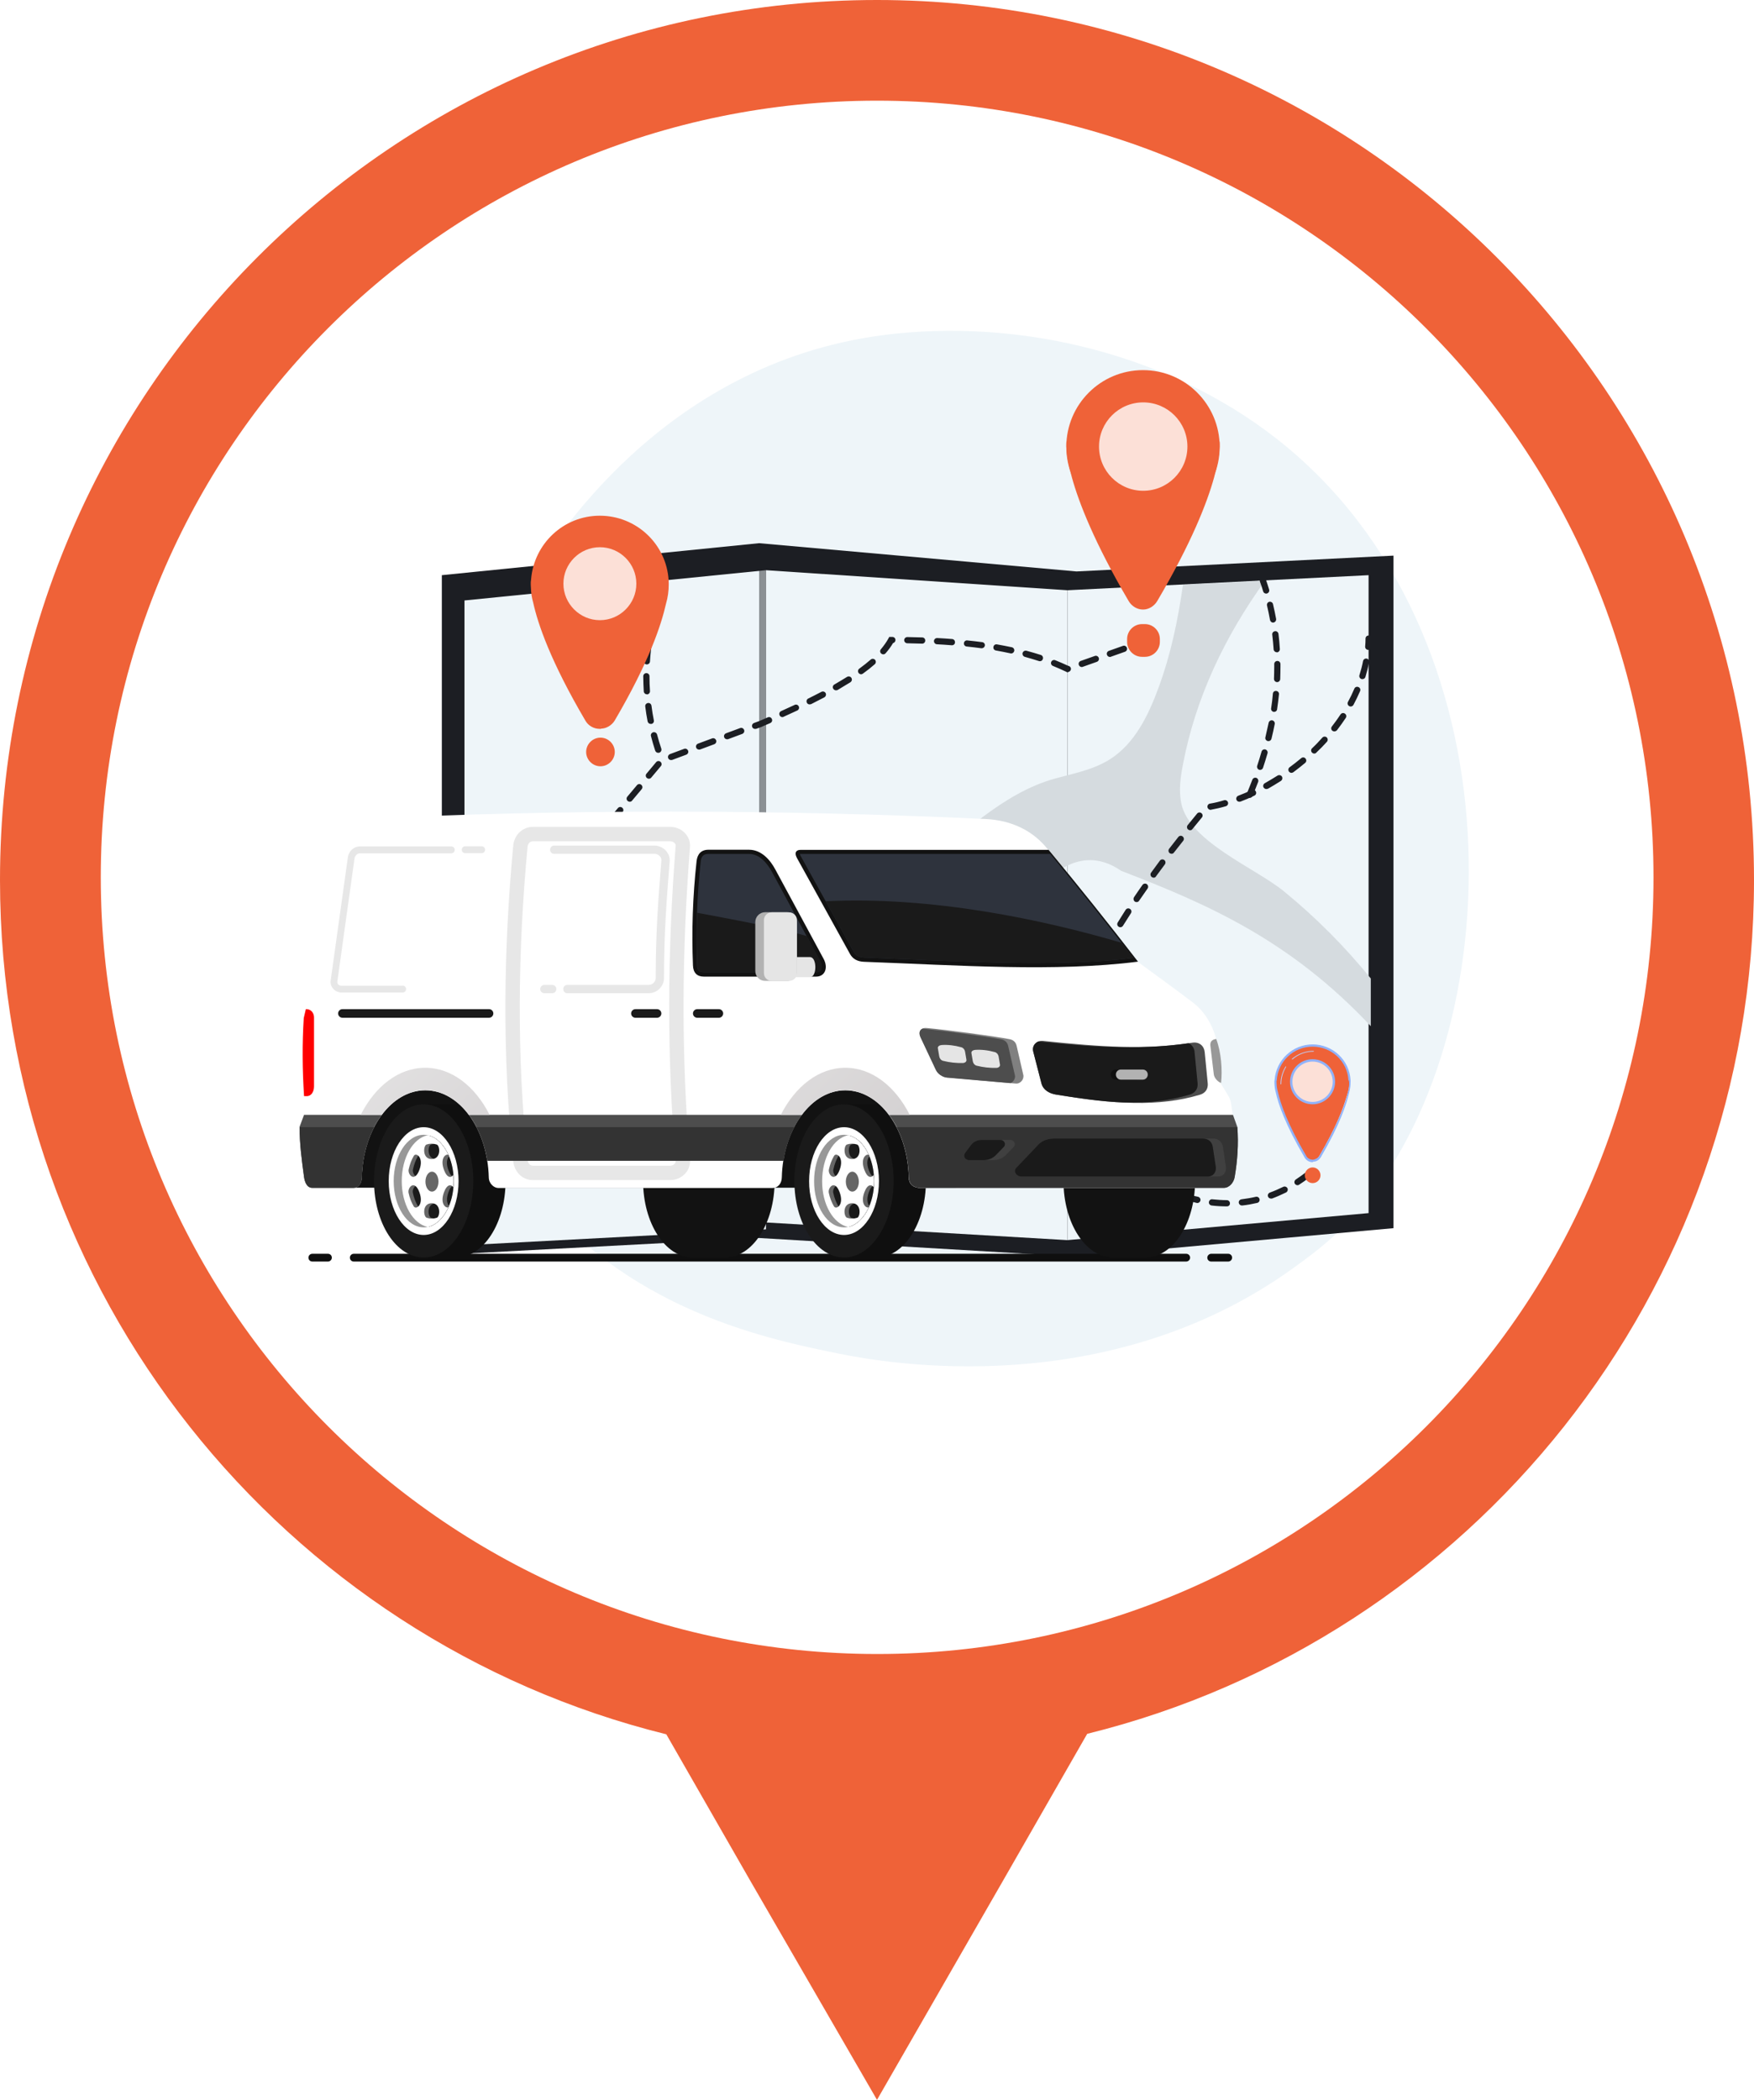 <svg width="122" height="146" viewBox="0 0 122 146" fill="none" xmlns="http://www.w3.org/2000/svg">
<path d="M122 61.187C122 27.375 94.676 8.11833e-06 61 5.23068e-06C27.324 2.34303e-06 -2.3477e-06 27.375 -5.24746e-06 61.187C-7.71183e-06 89.923 19.749 114.013 46.345 120.583L52.168 130.736L61 146L69.799 130.703L75.621 120.55C102.251 113.98 122 89.889 122 61.187Z" fill="#EF6238"/>
<path d="M61.02 115C90.843 115 115.015 90.823 115.01 61C115.004 31.177 90.823 7 61 7C31.177 7 7.004 31.177 7.01 61C7.015 90.823 31.196 115 61.02 115Z" fill="white"/>
<path d="M93.857 84.873C92.385 86.422 90.991 87.418 89.891 88.214C76.956 97.485 61.648 94.784 58.393 94.126C53.588 93.148 44.306 91.27 37.596 83.375C27.44 71.438 29.024 52.62 36.903 40.207C38.341 37.93 45.951 25.318 61.423 23.301C70.783 22.08 81.701 24.547 89.606 31.161C106.186 45.063 105.009 73.135 93.857 84.873Z" fill="#EEF5F9"/>
<path d="M74.872 39.732L52.802 37.767L30.732 39.991V87.246L52.802 86.077L74.872 87.376L96.924 85.393V38.632L74.872 39.732Z" fill="#1C1E23"/>
<path d="M53.277 85.472L32.307 86.58V41.749L53.277 39.645V85.472Z" fill="#EEF5F9"/>
<path d="M74.248 86.225L53.277 84.996V39.645L74.248 41.039V86.225Z" fill="#EEF5F9"/>
<path d="M95.192 84.346L74.248 86.224V41.039L95.192 39.991V84.346Z" fill="#EEF5F9"/>
<path opacity="0.47" d="M52.801 85.013H53.277V39.169L52.801 39.645V85.013Z" fill="#1C1E23"/>
<path d="M32.479 58.294C34.271 61.895 38.133 65.02 41.544 67.15C43.094 68.119 44.721 69.037 46.505 69.435C48.289 69.833 50.28 69.66 51.761 68.578C53.908 67.011 54.73 63.808 57.241 62.934C58.272 62.579 59.414 62.7 60.471 62.432C61.709 62.12 62.757 61.298 63.761 60.519C66.765 58.182 69.709 55.135 73.415 54.122C74.696 53.776 76.038 53.516 77.164 52.815C78.913 51.733 79.874 49.742 80.584 47.811C81.45 45.448 81.917 43.164 82.281 40.68C84.482 40.519 86.012 40.532 88.004 40.358C85.216 44.21 83.172 48.478 82.281 53.144C82.108 54.044 81.978 54.979 82.168 55.879C82.748 58.536 87.32 60.354 89.294 61.964C91.502 63.765 93.545 65.816 95.346 68.032V71.348C89.718 65.349 83.978 62.856 77.978 60.545C74.073 57.835 70.635 63.168 70.142 66.665C69.925 68.24 70.099 69.868 69.666 71.4C68.739 74.68 65.267 76.594 61.934 77.312C59.596 77.814 57.319 78.082 55.207 79.268C53.302 80.342 51.691 80.679 49.657 79.277C45.258 76.23 41.059 72.802 37.535 68.76C35.726 66.682 32.332 64.085 32.41 61.306C32.496 59.203 32.34 58.381 32.479 58.294Z" fill="#D5DBDF"/>
<path d="M31.834 70.106C31.782 70.106 31.739 70.088 31.696 70.054C31.601 69.976 31.592 69.837 31.67 69.751L32.337 68.954C32.414 68.859 32.553 68.851 32.639 68.928C32.735 69.006 32.743 69.145 32.666 69.231L31.999 70.028C31.956 70.08 31.895 70.106 31.834 70.106ZM33.159 68.513C33.107 68.513 33.064 68.496 33.02 68.461C32.925 68.383 32.917 68.245 32.995 68.158L33.661 67.362C33.739 67.266 33.878 67.258 33.964 67.336C34.059 67.414 34.068 67.552 33.99 67.639L33.324 68.435C33.289 68.487 33.22 68.513 33.159 68.513ZM34.492 66.912C34.44 66.912 34.397 66.894 34.354 66.86C34.259 66.782 34.25 66.643 34.328 66.557L34.995 65.76C35.072 65.665 35.211 65.656 35.298 65.734C35.393 65.812 35.401 65.951 35.324 66.037L34.657 66.834C34.614 66.886 34.553 66.912 34.492 66.912ZM35.826 65.319C35.774 65.319 35.73 65.302 35.687 65.267C35.592 65.189 35.583 65.05 35.661 64.964L36.328 64.168C36.406 64.072 36.544 64.064 36.631 64.142C36.726 64.219 36.735 64.358 36.657 64.445L35.99 65.241C35.947 65.293 35.886 65.319 35.826 65.319ZM37.15 63.726C37.099 63.726 37.055 63.709 37.012 63.674C36.917 63.596 36.908 63.458 36.986 63.371L37.653 62.575C37.73 62.48 37.869 62.471 37.956 62.549C38.051 62.627 38.059 62.765 37.982 62.852L37.315 63.648C37.28 63.7 37.211 63.726 37.15 63.726ZM38.484 62.125C38.432 62.125 38.389 62.107 38.345 62.073C38.25 61.995 38.241 61.856 38.319 61.77L38.986 60.973C39.064 60.878 39.202 60.87 39.289 60.947C39.384 61.025 39.393 61.164 39.315 61.25L38.648 62.047C38.605 62.099 38.544 62.125 38.484 62.125ZM39.817 60.532C39.765 60.532 39.722 60.515 39.679 60.48C39.583 60.402 39.575 60.264 39.653 60.177L40.319 59.381C40.397 59.285 40.536 59.277 40.622 59.355C40.718 59.433 40.726 59.571 40.648 59.658L39.982 60.454C39.938 60.506 39.878 60.532 39.817 60.532ZM41.142 58.931C41.09 58.931 41.047 58.913 41.003 58.879C40.908 58.801 40.899 58.662 40.977 58.576L41.644 57.779C41.722 57.684 41.861 57.675 41.947 57.753C42.042 57.831 42.051 57.97 41.973 58.056L41.306 58.853C41.263 58.905 41.203 58.931 41.142 58.931ZM42.475 57.338C42.423 57.338 42.38 57.321 42.337 57.286C42.242 57.208 42.233 57.069 42.311 56.983L42.977 56.187C43.055 56.091 43.194 56.083 43.28 56.161C43.376 56.239 43.384 56.377 43.306 56.464L42.64 57.26C42.596 57.312 42.536 57.338 42.475 57.338ZM43.8 55.745C43.748 55.745 43.705 55.728 43.661 55.693C43.566 55.615 43.557 55.477 43.635 55.39L44.302 54.594C44.38 54.499 44.519 54.49 44.605 54.568C44.7 54.646 44.709 54.784 44.631 54.871L43.964 55.667C43.93 55.719 43.869 55.745 43.8 55.745ZM45.133 54.144C45.081 54.144 45.038 54.126 44.995 54.092C44.9 54.014 44.891 53.875 44.969 53.789L45.636 52.992C45.713 52.897 45.852 52.889 45.938 52.966C46.034 53.044 46.042 53.183 45.965 53.269L45.298 54.066C45.255 54.118 45.194 54.144 45.133 54.144ZM46.675 52.845C46.588 52.845 46.501 52.793 46.475 52.707C46.432 52.594 46.493 52.473 46.605 52.43L47.584 52.066C47.696 52.023 47.817 52.084 47.861 52.196C47.904 52.309 47.843 52.43 47.731 52.473L46.752 52.837C46.718 52.837 46.7 52.845 46.675 52.845ZM48.623 52.118C48.536 52.118 48.449 52.066 48.423 51.98C48.38 51.867 48.441 51.746 48.553 51.703L49.532 51.339C49.644 51.296 49.765 51.356 49.809 51.469C49.852 51.581 49.791 51.703 49.679 51.746L48.7 52.109C48.675 52.118 48.648 52.118 48.623 52.118ZM50.571 51.4C50.484 51.4 50.398 51.348 50.371 51.261C50.328 51.149 50.389 51.027 50.501 50.984L51.48 50.621C51.592 50.577 51.714 50.638 51.757 50.75C51.8 50.863 51.739 50.984 51.627 51.027L50.649 51.391C50.623 51.4 50.597 51.4 50.571 51.4ZM52.519 50.681C52.432 50.681 52.346 50.629 52.32 50.543C52.276 50.43 52.337 50.309 52.45 50.266L52.83 50.127C53.021 50.041 53.211 49.963 53.402 49.876C53.514 49.824 53.636 49.876 53.688 49.989C53.739 50.101 53.688 50.222 53.575 50.274C53.385 50.361 53.194 50.439 52.995 50.525L52.986 50.534L52.605 50.672C52.571 50.672 52.545 50.681 52.519 50.681ZM54.423 49.859C54.337 49.859 54.259 49.816 54.224 49.729C54.172 49.616 54.224 49.495 54.328 49.443C54.657 49.296 54.978 49.149 55.272 49.011C55.376 48.959 55.506 49.002 55.558 49.114C55.61 49.218 55.566 49.348 55.454 49.4C55.16 49.538 54.839 49.686 54.51 49.833C54.484 49.85 54.458 49.859 54.423 49.859ZM56.311 48.976C56.233 48.976 56.155 48.933 56.121 48.855C56.069 48.751 56.112 48.621 56.216 48.569C56.536 48.413 56.848 48.249 57.134 48.102C57.237 48.05 57.367 48.084 57.428 48.188C57.48 48.292 57.445 48.422 57.341 48.483C57.047 48.638 56.735 48.794 56.415 48.959C56.372 48.967 56.337 48.976 56.311 48.976ZM58.147 47.998C58.069 47.998 57.999 47.954 57.956 47.885C57.895 47.781 57.93 47.651 58.034 47.591C58.346 47.409 58.64 47.236 58.917 47.063C59.021 47.002 59.151 47.028 59.22 47.132C59.281 47.236 59.255 47.366 59.151 47.435C58.874 47.608 58.571 47.79 58.251 47.98C58.216 47.989 58.181 47.998 58.147 47.998ZM59.895 46.881C59.826 46.881 59.766 46.846 59.722 46.794C59.653 46.699 59.67 46.561 59.766 46.492C60.06 46.275 60.328 46.067 60.562 45.86C60.649 45.782 60.787 45.79 60.865 45.877C60.943 45.964 60.934 46.102 60.848 46.18C60.605 46.396 60.32 46.621 60.017 46.838C59.982 46.864 59.939 46.881 59.895 46.881ZM74.242 46.751L74.164 46.708C73.87 46.569 73.558 46.431 73.238 46.301C73.125 46.258 73.073 46.128 73.117 46.024C73.16 45.912 73.29 45.86 73.394 45.903C73.697 46.024 74 46.154 74.294 46.292C74.372 46.301 74.441 46.353 74.476 46.431C74.519 46.544 74.459 46.665 74.346 46.708L74.242 46.751ZM75.246 46.379C75.16 46.379 75.073 46.327 75.039 46.232C74.995 46.119 75.056 45.998 75.169 45.955L76.147 45.609C76.26 45.565 76.381 45.626 76.424 45.738C76.467 45.851 76.407 45.972 76.294 46.015L75.316 46.362C75.299 46.37 75.272 46.379 75.246 46.379ZM72.337 45.972C72.311 45.972 72.294 45.972 72.268 45.964C71.948 45.86 71.619 45.764 71.281 45.669C71.168 45.635 71.099 45.522 71.125 45.401C71.16 45.288 71.272 45.219 71.394 45.245C71.74 45.34 72.078 45.435 72.398 45.539C72.51 45.574 72.571 45.695 72.537 45.816C72.51 45.912 72.433 45.972 72.337 45.972ZM77.203 45.678C77.117 45.678 77.03 45.626 76.996 45.531C76.952 45.418 77.013 45.297 77.125 45.254L78.104 44.907C78.216 44.864 78.338 44.925 78.381 45.037C78.424 45.15 78.364 45.271 78.251 45.314L77.272 45.66C77.255 45.678 77.229 45.678 77.203 45.678ZM61.437 45.496C61.385 45.496 61.341 45.479 61.298 45.444C61.203 45.366 61.194 45.228 61.272 45.141C61.48 44.89 61.653 44.648 61.792 44.397L61.852 44.284H62.069C62.19 44.284 62.285 44.379 62.285 44.501C62.285 44.605 62.207 44.691 62.112 44.717C61.974 44.951 61.8 45.193 61.601 45.418C61.558 45.47 61.497 45.496 61.437 45.496ZM70.329 45.435C70.311 45.435 70.294 45.435 70.285 45.427C69.956 45.358 69.619 45.288 69.272 45.228C69.151 45.21 69.073 45.098 69.099 44.977C69.117 44.855 69.229 44.778 69.35 44.804C69.697 44.864 70.043 44.933 70.381 45.003C70.493 45.029 70.571 45.141 70.545 45.262C70.519 45.366 70.433 45.435 70.329 45.435ZM68.285 45.072C68.277 45.072 68.268 45.072 68.259 45.072C67.93 45.029 67.584 44.985 67.238 44.951C67.117 44.942 67.03 44.83 67.047 44.717C67.056 44.596 67.168 44.509 67.281 44.527C67.636 44.561 67.982 44.605 68.32 44.648C68.441 44.665 68.519 44.769 68.502 44.89C68.484 44.994 68.389 45.072 68.285 45.072ZM79.16 44.985C79.073 44.985 78.987 44.933 78.952 44.838C78.909 44.726 78.969 44.605 79.082 44.561L79.342 44.466C79.454 44.423 79.576 44.483 79.619 44.596C79.662 44.708 79.602 44.83 79.489 44.873L79.229 44.968C79.212 44.977 79.186 44.985 79.16 44.985ZM66.216 44.864C66.207 44.864 66.207 44.864 66.199 44.864C65.861 44.838 65.515 44.812 65.168 44.795C65.047 44.786 64.961 44.691 64.961 44.57C64.969 44.449 65.064 44.362 65.186 44.362C65.541 44.379 65.887 44.405 66.225 44.431C66.346 44.44 66.433 44.544 66.424 44.665C66.424 44.778 66.329 44.864 66.216 44.864ZM64.147 44.752C64.138 44.752 64.138 44.752 64.147 44.752C63.8 44.743 63.454 44.734 63.108 44.726C62.986 44.726 62.891 44.622 62.891 44.509C62.891 44.388 62.995 44.293 63.108 44.293C63.463 44.301 63.809 44.31 64.147 44.319C64.268 44.319 64.363 44.423 64.355 44.544C64.355 44.656 64.259 44.752 64.147 44.752Z" fill="#1C1E23"/>
<path d="M74.313 71.931C74.287 71.931 74.261 71.931 74.244 71.923C74.131 71.879 74.07 71.758 74.114 71.646C74.226 71.317 74.348 70.988 74.469 70.668C74.512 70.555 74.633 70.503 74.746 70.546C74.858 70.59 74.91 70.711 74.867 70.823C74.746 71.144 74.625 71.472 74.512 71.793C74.486 71.871 74.408 71.931 74.313 71.931ZM35.091 71.923C35.005 71.923 34.927 71.871 34.892 71.784C34.849 71.672 34.901 71.55 35.013 71.499C35.334 71.369 35.663 71.239 35.983 71.109C36.096 71.066 36.217 71.118 36.26 71.23C36.303 71.343 36.252 71.464 36.139 71.507C35.819 71.637 35.498 71.767 35.178 71.897C35.143 71.914 35.117 71.923 35.091 71.923ZM73.525 71.663C73.49 71.663 73.447 71.654 73.412 71.628C73.118 71.455 72.815 71.282 72.521 71.109C72.417 71.048 72.382 70.918 72.443 70.815C72.503 70.711 72.633 70.676 72.737 70.737C73.04 70.91 73.343 71.083 73.638 71.265C73.742 71.325 73.776 71.455 73.716 71.559C73.672 71.628 73.603 71.663 73.525 71.663ZM37.022 71.152C36.935 71.152 36.858 71.1 36.823 71.014C36.78 70.901 36.832 70.78 36.944 70.737C37.273 70.607 37.593 70.486 37.914 70.365C38.026 70.321 38.148 70.382 38.191 70.494C38.234 70.607 38.174 70.728 38.061 70.771C37.741 70.893 37.412 71.014 37.091 71.144C37.083 71.152 37.048 71.152 37.022 71.152ZM71.724 70.641C71.689 70.641 71.655 70.633 71.62 70.616C71.317 70.451 71.014 70.287 70.703 70.131C70.599 70.079 70.555 69.949 70.607 69.837C70.659 69.733 70.789 69.689 70.902 69.741C71.213 69.897 71.516 70.062 71.828 70.226C71.932 70.287 71.975 70.416 71.915 70.52C71.871 70.598 71.793 70.641 71.724 70.641ZM38.97 70.425C38.884 70.425 38.797 70.373 38.771 70.287C38.728 70.174 38.788 70.053 38.901 70.01C39.23 69.888 39.559 69.776 39.879 69.655C39.992 69.612 40.113 69.672 40.156 69.785C40.2 69.897 40.139 70.018 40.026 70.062C39.697 70.174 39.377 70.295 39.048 70.416C39.022 70.416 38.996 70.425 38.97 70.425ZM75.058 69.992C75.032 69.992 75.006 69.984 74.971 69.975C74.858 69.932 74.806 69.802 74.858 69.689C74.988 69.369 75.135 69.049 75.274 68.728C75.326 68.616 75.447 68.573 75.56 68.625C75.672 68.677 75.716 68.806 75.664 68.91C75.525 69.222 75.386 69.542 75.248 69.854C75.222 69.94 75.144 69.992 75.058 69.992ZM40.936 69.724C40.849 69.724 40.762 69.663 40.728 69.577C40.693 69.464 40.745 69.343 40.866 69.3C41.195 69.187 41.524 69.075 41.853 68.962C41.966 68.928 42.087 68.988 42.13 69.101C42.165 69.213 42.104 69.335 41.992 69.378C41.663 69.49 41.334 69.594 41.005 69.707C40.979 69.724 40.962 69.724 40.936 69.724ZM69.871 69.698C69.837 69.698 69.811 69.689 69.776 69.672C69.473 69.525 69.153 69.369 68.841 69.231C68.728 69.179 68.685 69.049 68.737 68.945C68.789 68.832 68.919 68.789 69.023 68.841C69.335 68.988 69.655 69.135 69.966 69.291C70.07 69.343 70.122 69.473 70.07 69.577C70.027 69.646 69.949 69.698 69.871 69.698ZM42.91 69.075C42.814 69.075 42.736 69.014 42.702 68.928C42.667 68.815 42.728 68.694 42.84 68.659C43.169 68.555 43.507 68.451 43.836 68.348C43.949 68.313 44.07 68.374 44.105 68.495C44.139 68.607 44.078 68.728 43.957 68.763C43.628 68.867 43.299 68.971 42.97 69.075C42.953 69.066 42.936 69.075 42.91 69.075ZM67.984 68.824C67.958 68.824 67.923 68.815 67.897 68.806C67.585 68.668 67.265 68.529 66.945 68.4C66.832 68.356 66.78 68.226 66.824 68.114C66.867 68.001 66.997 67.95 67.109 67.993C67.43 68.123 67.75 68.261 68.07 68.4C68.183 68.451 68.226 68.573 68.183 68.685C68.148 68.772 68.07 68.824 67.984 68.824ZM44.901 68.46C44.806 68.46 44.719 68.4 44.693 68.304C44.659 68.192 44.728 68.071 44.84 68.036C45.169 67.941 45.507 67.837 45.845 67.742C45.957 67.707 46.078 67.776 46.113 67.889C46.148 68.001 46.078 68.123 45.966 68.157C45.637 68.252 45.299 68.348 44.97 68.443C44.936 68.451 44.918 68.46 44.901 68.46ZM75.915 68.097C75.88 68.097 75.854 68.088 75.82 68.071C75.716 68.019 75.664 67.889 75.716 67.785C75.863 67.473 76.027 67.162 76.183 66.85C76.235 66.746 76.365 66.703 76.478 66.755C76.581 66.807 76.625 66.937 76.573 67.049C76.417 67.352 76.252 67.664 76.105 67.967C76.07 68.053 75.993 68.097 75.915 68.097ZM66.062 68.027C66.036 68.027 66.01 68.019 65.984 68.01C65.663 67.889 65.343 67.759 65.014 67.638C64.901 67.594 64.841 67.473 64.884 67.361C64.927 67.248 65.049 67.188 65.161 67.231C65.49 67.352 65.819 67.473 66.14 67.603C66.252 67.647 66.304 67.776 66.261 67.88C66.235 67.975 66.148 68.027 66.062 68.027ZM46.901 67.889C46.806 67.889 46.719 67.828 46.693 67.733C46.659 67.621 46.728 67.499 46.849 67.465C47.187 67.37 47.525 67.283 47.853 67.196C47.966 67.17 48.087 67.24 48.113 67.352C48.139 67.465 48.07 67.586 47.957 67.612C47.628 67.698 47.291 67.785 46.953 67.88C46.936 67.889 46.918 67.889 46.901 67.889ZM48.918 67.37C48.823 67.37 48.737 67.3 48.711 67.205C48.685 67.093 48.754 66.971 48.867 66.945C49.204 66.859 49.542 66.781 49.88 66.703C49.992 66.677 50.113 66.746 50.139 66.867C50.165 66.98 50.096 67.101 49.975 67.127C49.637 67.205 49.299 67.283 48.962 67.37C48.944 67.37 48.927 67.37 48.918 67.37ZM64.114 67.309C64.088 67.309 64.062 67.309 64.044 67.3C63.724 67.188 63.395 67.075 63.066 66.971C62.953 66.937 62.893 66.816 62.927 66.694C62.962 66.582 63.083 66.521 63.205 66.556C63.533 66.668 63.871 66.781 64.192 66.893C64.304 66.937 64.365 67.058 64.321 67.17C64.287 67.248 64.209 67.309 64.114 67.309ZM50.944 66.902C50.841 66.902 50.754 66.833 50.737 66.729C50.711 66.616 50.789 66.495 50.901 66.469C51.239 66.391 51.585 66.322 51.923 66.253C52.044 66.227 52.157 66.305 52.174 66.426C52.2 66.547 52.122 66.66 52.001 66.677C51.663 66.746 51.325 66.816 50.988 66.893C50.97 66.902 50.953 66.902 50.944 66.902ZM62.139 66.66C62.122 66.66 62.096 66.66 62.079 66.651C61.75 66.547 61.412 66.452 61.083 66.357C60.971 66.322 60.901 66.201 60.936 66.088C60.971 65.976 61.092 65.907 61.204 65.941C61.533 66.036 61.871 66.14 62.2 66.244C62.313 66.279 62.382 66.4 62.347 66.513C62.321 66.599 62.235 66.66 62.139 66.66ZM52.979 66.487C52.875 66.487 52.789 66.417 52.763 66.313C52.737 66.192 52.815 66.08 52.936 66.062C53.282 66.002 53.62 65.933 53.966 65.881C54.087 65.863 54.2 65.941 54.217 66.054C54.235 66.175 54.157 66.287 54.044 66.305C53.706 66.365 53.36 66.426 53.022 66.487C53.005 66.487 52.996 66.487 52.979 66.487ZM76.876 66.253C76.841 66.253 76.806 66.244 76.772 66.227C76.668 66.166 76.633 66.036 76.685 65.933C76.85 65.63 77.023 65.327 77.205 65.024C77.265 64.92 77.395 64.885 77.499 64.946C77.603 65.006 77.638 65.136 77.577 65.24C77.404 65.543 77.231 65.837 77.066 66.14C77.023 66.218 76.954 66.253 76.876 66.253ZM55.031 66.132C54.927 66.132 54.832 66.054 54.815 65.95C54.797 65.829 54.875 65.725 54.996 65.699C55.343 65.647 55.689 65.595 56.027 65.543C56.148 65.526 56.252 65.612 56.269 65.725C56.287 65.846 56.2 65.95 56.087 65.967C55.75 66.019 55.403 66.071 55.066 66.123C55.048 66.132 55.04 66.132 55.031 66.132ZM60.148 66.08C60.131 66.08 60.114 66.08 60.087 66.071C59.758 65.984 59.421 65.889 59.083 65.811C58.971 65.785 58.901 65.664 58.927 65.552C58.953 65.439 59.075 65.37 59.187 65.396C59.525 65.482 59.862 65.569 60.2 65.664C60.313 65.699 60.382 65.811 60.356 65.933C60.33 66.019 60.243 66.08 60.148 66.08ZM57.092 65.837C56.988 65.837 56.893 65.759 56.875 65.647C56.858 65.526 56.945 65.422 57.066 65.404C57.404 65.361 57.758 65.318 58.105 65.283C58.226 65.266 58.33 65.353 58.347 65.474C58.364 65.595 58.278 65.699 58.157 65.716C57.81 65.751 57.464 65.794 57.126 65.837C57.109 65.837 57.1 65.837 57.092 65.837ZM77.923 64.47C77.889 64.47 77.846 64.461 77.811 64.435C77.707 64.374 77.681 64.236 77.742 64.141C77.923 63.855 78.105 63.552 78.296 63.258C78.365 63.154 78.495 63.128 78.599 63.197C78.703 63.266 78.729 63.396 78.659 63.5C78.469 63.794 78.287 64.089 78.105 64.374C78.071 64.426 78.001 64.47 77.923 64.47ZM79.058 62.721C79.014 62.721 78.971 62.712 78.936 62.687C78.841 62.617 78.815 62.487 78.876 62.383C79.066 62.098 79.265 61.812 79.465 61.526C79.534 61.431 79.672 61.405 79.768 61.475C79.863 61.544 79.889 61.682 79.82 61.778C79.62 62.063 79.421 62.349 79.231 62.626C79.196 62.687 79.127 62.721 79.058 62.721ZM80.244 61.025C80.201 61.025 80.157 61.007 80.114 60.981C80.019 60.912 79.993 60.773 80.062 60.678C80.261 60.41 80.469 60.124 80.677 59.839C80.746 59.743 80.885 59.726 80.98 59.795C81.075 59.864 81.092 60.003 81.023 60.098C80.807 60.384 80.607 60.661 80.408 60.929C80.382 60.99 80.313 61.025 80.244 61.025ZM81.491 59.362C81.447 59.362 81.395 59.345 81.361 59.319C81.266 59.25 81.248 59.111 81.317 59.016C81.525 58.748 81.742 58.471 81.958 58.194C82.036 58.099 82.166 58.081 82.261 58.159C82.356 58.237 82.374 58.367 82.296 58.462C82.079 58.739 81.863 59.008 81.655 59.276C81.621 59.328 81.56 59.362 81.491 59.362ZM82.781 57.726C82.729 57.726 82.685 57.709 82.642 57.675C82.547 57.597 82.538 57.467 82.608 57.371C82.824 57.103 83.04 56.835 83.266 56.566C83.343 56.471 83.482 56.463 83.569 56.541C83.664 56.618 83.672 56.757 83.594 56.843C83.369 57.112 83.153 57.38 82.936 57.648C82.902 57.7 82.841 57.726 82.781 57.726ZM84.201 56.307C84.097 56.307 84.01 56.229 83.984 56.125C83.967 56.004 84.045 55.891 84.157 55.874C84.478 55.822 84.807 55.744 85.144 55.64C85.257 55.606 85.378 55.675 85.413 55.787C85.447 55.9 85.378 56.021 85.266 56.056C84.911 56.16 84.564 56.237 84.235 56.298C84.227 56.307 84.209 56.307 84.201 56.307ZM86.201 55.744C86.114 55.744 86.028 55.692 86.001 55.606C85.958 55.493 86.019 55.372 86.123 55.329C86.434 55.208 86.746 55.078 87.067 54.931C87.17 54.879 87.3 54.922 87.352 55.034C87.404 55.138 87.361 55.268 87.248 55.32C86.928 55.476 86.599 55.614 86.279 55.736C86.253 55.736 86.227 55.744 86.201 55.744ZM88.079 54.861C88.001 54.861 87.932 54.818 87.889 54.749C87.828 54.645 87.872 54.515 87.976 54.454C88.27 54.29 88.564 54.108 88.859 53.926C88.963 53.866 89.093 53.892 89.162 53.987C89.222 54.091 89.196 54.221 89.101 54.29C88.807 54.48 88.504 54.662 88.201 54.835C88.149 54.852 88.114 54.861 88.079 54.861ZM89.828 53.736C89.759 53.736 89.699 53.701 89.655 53.649C89.586 53.554 89.603 53.416 89.699 53.346C89.976 53.147 90.244 52.931 90.504 52.715C90.599 52.636 90.729 52.645 90.807 52.74C90.885 52.836 90.876 52.965 90.781 53.043C90.512 53.269 90.235 53.485 89.958 53.693C89.915 53.719 89.872 53.736 89.828 53.736ZM91.413 52.394C91.352 52.394 91.3 52.368 91.257 52.325C91.17 52.238 91.179 52.1 91.266 52.022C91.517 51.788 91.751 51.537 91.976 51.286C92.054 51.2 92.192 51.191 92.279 51.269C92.365 51.347 92.374 51.485 92.296 51.572C92.062 51.831 91.82 52.083 91.56 52.325C91.525 52.377 91.465 52.394 91.413 52.394ZM92.807 50.853C92.764 50.853 92.712 50.836 92.677 50.81C92.582 50.741 92.564 50.602 92.642 50.507C92.85 50.239 93.058 49.953 93.24 49.676C93.309 49.572 93.439 49.546 93.543 49.615C93.647 49.685 93.673 49.815 93.603 49.919C93.413 50.204 93.205 50.498 92.989 50.776C92.937 50.827 92.876 50.853 92.807 50.853ZM93.95 49.122C93.915 49.122 93.88 49.114 93.846 49.096C93.742 49.035 93.699 48.906 93.759 48.802C93.924 48.499 94.071 48.196 94.201 47.884C94.244 47.772 94.374 47.72 94.487 47.772C94.599 47.815 94.651 47.945 94.599 48.057C94.461 48.378 94.305 48.698 94.14 49.01C94.097 49.079 94.028 49.122 93.95 49.122ZM94.764 47.218C94.746 47.218 94.72 47.218 94.694 47.209C94.582 47.175 94.521 47.053 94.556 46.941C94.66 46.612 94.746 46.283 94.807 45.963C94.833 45.841 94.945 45.772 95.058 45.789C95.179 45.815 95.249 45.928 95.231 46.041C95.162 46.387 95.075 46.724 94.971 47.071C94.945 47.157 94.859 47.218 94.764 47.218ZM95.171 45.184C95.162 45.184 95.162 45.184 95.153 45.184C95.032 45.175 94.945 45.071 94.954 44.95C94.971 44.768 94.98 44.578 94.98 44.396C94.98 44.275 95.084 44.179 95.197 44.188C95.318 44.188 95.413 44.292 95.404 44.413C95.404 44.603 95.387 44.803 95.37 44.993C95.378 45.097 95.283 45.184 95.171 45.184Z" fill="#1C1E23"/>
<path d="M85.341 83.878C84.986 83.878 84.631 83.861 84.276 83.817C84.155 83.8 84.068 83.696 84.086 83.575C84.103 83.454 84.207 83.367 84.328 83.385C84.657 83.419 85.003 83.445 85.332 83.445C85.454 83.445 85.549 83.54 85.549 83.662C85.558 83.783 85.462 83.878 85.341 83.878ZM86.38 83.817C86.276 83.817 86.181 83.74 86.164 83.627C86.146 83.506 86.233 83.402 86.354 83.385C86.692 83.341 87.021 83.289 87.35 83.211C87.462 83.186 87.584 83.255 87.609 83.376C87.635 83.488 87.566 83.61 87.445 83.636C87.099 83.713 86.752 83.783 86.397 83.817C86.397 83.817 86.389 83.817 86.38 83.817ZM83.28 83.644C83.263 83.644 83.246 83.644 83.228 83.636C82.891 83.558 82.544 83.463 82.207 83.341C82.094 83.307 82.034 83.177 82.077 83.064C82.112 82.952 82.241 82.891 82.354 82.934C82.674 83.047 83.003 83.142 83.332 83.211C83.445 83.237 83.523 83.35 83.497 83.471C83.471 83.575 83.384 83.644 83.28 83.644ZM88.397 83.333C88.311 83.333 88.224 83.281 88.198 83.194C88.155 83.082 88.216 82.96 88.328 82.917C88.64 82.805 88.951 82.666 89.255 82.519C89.359 82.467 89.488 82.51 89.549 82.614C89.601 82.718 89.558 82.848 89.454 82.909C89.133 83.064 88.804 83.211 88.475 83.333C88.441 83.333 88.415 83.333 88.397 83.333ZM81.324 82.969C81.289 82.969 81.263 82.96 81.228 82.952C80.908 82.805 80.596 82.64 80.293 82.458C80.189 82.398 80.155 82.268 80.215 82.164C80.276 82.06 80.406 82.025 80.51 82.086C80.804 82.259 81.107 82.415 81.41 82.562C81.523 82.614 81.566 82.744 81.514 82.848C81.48 82.926 81.402 82.969 81.324 82.969ZM90.25 82.406C90.181 82.406 90.112 82.372 90.068 82.311C89.999 82.207 90.034 82.078 90.129 82.008C90.354 81.861 90.571 81.705 90.787 81.541C90.882 81.472 91.021 81.489 91.09 81.575C91.159 81.671 91.142 81.809 91.055 81.878C90.83 82.052 90.605 82.216 90.371 82.363C90.328 82.398 90.285 82.406 90.25 82.406ZM79.531 81.913C79.488 81.913 79.445 81.896 79.401 81.87C79.116 81.662 78.839 81.437 78.579 81.203C78.492 81.125 78.484 80.987 78.562 80.9C78.64 80.814 78.778 80.805 78.865 80.883C79.124 81.108 79.384 81.324 79.661 81.523C79.757 81.593 79.782 81.731 79.705 81.826C79.67 81.887 79.601 81.913 79.531 81.913ZM77.982 80.545C77.921 80.545 77.869 80.519 77.826 80.476C77.583 80.225 77.35 79.957 77.133 79.68C77.055 79.585 77.073 79.446 77.168 79.377C77.263 79.299 77.401 79.316 77.471 79.411C77.687 79.68 77.912 79.939 78.137 80.182C78.224 80.268 78.215 80.407 78.129 80.485C78.085 80.519 78.034 80.545 77.982 80.545ZM76.683 78.927C76.614 78.927 76.544 78.892 76.501 78.831C76.311 78.546 76.12 78.243 75.947 77.931C75.886 77.827 75.921 77.697 76.025 77.637C76.129 77.576 76.259 77.611 76.319 77.715C76.484 78.009 76.665 78.303 76.856 78.58C76.925 78.676 76.899 78.814 76.795 78.883C76.769 78.909 76.726 78.927 76.683 78.927ZM75.661 77.117C75.583 77.117 75.505 77.074 75.462 76.996C75.315 76.685 75.176 76.356 75.046 76.027C75.003 75.914 75.055 75.793 75.168 75.75C75.28 75.707 75.401 75.758 75.445 75.871C75.566 76.191 75.704 76.503 75.852 76.814C75.904 76.918 75.86 77.048 75.748 77.1C75.722 77.109 75.687 77.117 75.661 77.117ZM74.899 75.187C74.804 75.187 74.726 75.126 74.692 75.031C74.588 74.702 74.492 74.356 74.406 74.019C74.38 73.906 74.449 73.785 74.562 73.759C74.674 73.733 74.795 73.802 74.821 73.915C74.899 74.244 74.995 74.581 75.098 74.901C75.133 75.014 75.072 75.135 74.96 75.17C74.943 75.178 74.925 75.187 74.899 75.187ZM74.406 73.17C74.302 73.17 74.215 73.101 74.189 72.988C74.129 72.651 74.077 72.296 74.034 71.95C74.016 71.829 74.103 71.725 74.224 71.707C74.345 71.69 74.449 71.776 74.466 71.898C74.51 72.235 74.562 72.582 74.622 72.91C74.639 73.032 74.562 73.144 74.449 73.162C74.432 73.17 74.423 73.17 74.406 73.17Z" fill="#1C1E23"/>
<path d="M86.924 55.477C86.898 55.477 86.873 55.468 86.838 55.459C86.725 55.416 86.673 55.286 86.725 55.174C86.855 54.853 86.985 54.533 87.106 54.213C87.15 54.1 87.271 54.048 87.383 54.083C87.496 54.126 87.548 54.247 87.513 54.36C87.392 54.68 87.262 55.009 87.132 55.33C87.089 55.425 87.011 55.477 86.924 55.477ZM87.652 53.529C87.626 53.529 87.608 53.529 87.582 53.52C87.47 53.486 87.409 53.356 87.444 53.243C87.556 52.914 87.652 52.585 87.747 52.257C87.782 52.144 87.903 52.075 88.015 52.109C88.128 52.144 88.197 52.265 88.163 52.378C88.067 52.707 87.963 53.044 87.851 53.382C87.825 53.468 87.738 53.529 87.652 53.529ZM88.223 51.529C88.206 51.529 88.189 51.529 88.171 51.521C88.059 51.495 87.981 51.374 88.015 51.261C88.093 50.923 88.171 50.586 88.24 50.257C88.266 50.136 88.379 50.066 88.492 50.084C88.613 50.11 88.682 50.222 88.665 50.335C88.596 50.672 88.526 51.019 88.44 51.356C88.414 51.469 88.327 51.529 88.223 51.529ZM88.63 49.495C88.621 49.495 88.613 49.495 88.596 49.495C88.474 49.478 88.396 49.365 88.414 49.253C88.466 48.915 88.509 48.569 88.535 48.231C88.543 48.11 88.647 48.024 88.769 48.041C88.89 48.05 88.976 48.162 88.959 48.275C88.924 48.621 88.881 48.967 88.829 49.313C88.821 49.417 88.734 49.495 88.63 49.495ZM88.829 47.426H88.821C88.699 47.418 88.613 47.322 88.613 47.201C88.621 46.924 88.63 46.639 88.63 46.362C88.63 46.301 88.63 46.24 88.63 46.171C88.63 46.05 88.725 45.955 88.847 45.955C88.968 45.955 89.063 46.05 89.063 46.171C89.063 46.232 89.063 46.301 89.063 46.362C89.063 46.647 89.054 46.933 89.046 47.219C89.037 47.34 88.942 47.426 88.829 47.426ZM88.803 45.349C88.691 45.349 88.596 45.262 88.587 45.15C88.561 44.812 88.535 44.466 88.492 44.128C88.474 44.007 88.561 43.903 88.682 43.886C88.803 43.869 88.907 43.955 88.924 44.076C88.968 44.423 89.002 44.769 89.02 45.124C89.028 45.245 88.933 45.349 88.821 45.358C88.812 45.349 88.812 45.349 88.803 45.349ZM88.552 43.289C88.448 43.289 88.362 43.219 88.336 43.107C88.275 42.769 88.206 42.432 88.128 42.103C88.102 41.99 88.171 41.869 88.284 41.843C88.396 41.817 88.517 41.886 88.543 41.999C88.621 42.336 88.699 42.683 88.76 43.029C88.777 43.15 88.699 43.263 88.587 43.28C88.578 43.289 88.561 43.289 88.552 43.289ZM88.067 41.272C87.972 41.272 87.885 41.211 87.859 41.116C87.79 40.891 87.721 40.657 87.634 40.432C87.6 40.319 87.652 40.198 87.773 40.155C87.885 40.12 88.007 40.172 88.05 40.294C88.128 40.527 88.206 40.761 88.275 40.995C88.31 41.107 88.24 41.228 88.128 41.263C88.111 41.272 88.085 41.272 88.067 41.272Z" fill="#1C1E23"/>
<path d="M45.781 52.342C45.686 52.342 45.608 52.281 45.573 52.194C45.461 51.857 45.366 51.519 45.279 51.182C45.244 51.069 45.314 50.948 45.435 50.913C45.547 50.887 45.669 50.948 45.703 51.069C45.79 51.398 45.885 51.727 45.998 52.056C46.032 52.169 45.972 52.29 45.859 52.333C45.833 52.333 45.807 52.342 45.781 52.342ZM45.262 50.334C45.158 50.334 45.071 50.264 45.045 50.16C44.976 49.814 44.924 49.468 44.881 49.122C44.863 49 44.95 48.897 45.071 48.879C45.192 48.862 45.296 48.949 45.314 49.07C45.357 49.407 45.409 49.745 45.478 50.082C45.504 50.204 45.426 50.316 45.305 50.334C45.288 50.325 45.27 50.334 45.262 50.334ZM44.993 48.273C44.881 48.273 44.785 48.187 44.777 48.074C44.76 47.737 44.742 47.39 44.742 47.044V47.018C44.742 46.897 44.837 46.802 44.959 46.802C45.08 46.802 45.175 46.897 45.175 47.018V47.044C45.175 47.382 45.184 47.711 45.21 48.048C45.218 48.169 45.123 48.273 45.011 48.282C45.002 48.273 45.002 48.273 44.993 48.273ZM44.993 46.196C44.985 46.196 44.985 46.196 44.976 46.196C44.855 46.187 44.768 46.083 44.777 45.962C44.803 45.616 44.829 45.261 44.872 44.915C44.889 44.793 44.993 44.715 45.114 44.724C45.236 44.742 45.314 44.845 45.305 44.967C45.262 45.304 45.227 45.65 45.21 45.988C45.201 46.109 45.106 46.196 44.993 46.196ZM45.253 44.136C45.244 44.136 45.227 44.136 45.21 44.136C45.089 44.118 45.011 44.006 45.037 43.885C45.097 43.547 45.175 43.201 45.253 42.854C45.279 42.742 45.4 42.664 45.513 42.69C45.625 42.716 45.703 42.837 45.677 42.95C45.599 43.287 45.53 43.625 45.469 43.954C45.444 44.058 45.357 44.136 45.253 44.136ZM45.729 42.11C45.712 42.11 45.686 42.11 45.669 42.101C45.556 42.067 45.487 41.946 45.521 41.833C45.617 41.504 45.721 41.166 45.842 40.829C45.876 40.716 46.006 40.656 46.119 40.69C46.231 40.725 46.292 40.855 46.257 40.967C46.145 41.296 46.041 41.625 45.946 41.946C45.911 42.049 45.825 42.11 45.729 42.11Z" fill="#1C1E23"/>
<path d="M79.501 36.4C82.447 36.4 84.835 34.013 84.835 31.068C84.835 28.123 82.447 25.735 79.501 25.735C76.556 25.735 74.168 28.123 74.168 31.068C74.168 34.013 76.556 36.4 79.501 36.4Z" fill="#EF6238"/>
<path d="M84.825 30.686H79.509H74.176C74.176 30.686 73.751 33.69 78.505 41.792C78.713 42.147 79.094 42.381 79.501 42.381C79.907 42.381 80.288 42.139 80.496 41.784C85.258 33.682 84.825 30.686 84.825 30.686Z" fill="#EF6238"/>
<path opacity="0.8" d="M79.517 34.123C81.215 34.123 82.591 32.748 82.591 31.05C82.591 29.353 81.215 27.977 79.517 27.977C77.82 27.977 76.443 29.353 76.443 31.05C76.443 32.748 77.82 34.123 79.517 34.123Z" fill="white"/>
<path d="M79.635 45.669H79.436C78.864 45.669 78.397 45.202 78.397 44.63V44.431C78.397 43.86 78.864 43.393 79.436 43.393H79.635C80.206 43.393 80.674 43.86 80.674 44.431V44.63C80.674 45.202 80.206 45.669 79.635 45.669Z" fill="#EF6238"/>
<path d="M91.288 77.792C92.709 77.792 93.86 76.641 93.86 75.221C93.86 73.801 92.709 72.65 91.288 72.65C89.868 72.65 88.717 73.801 88.717 75.221C88.717 76.641 89.868 77.792 91.288 77.792Z" fill="#EF6238"/>
<path d="M93.85 75.005H91.287H88.716C88.716 75.005 88.508 76.468 90.802 80.372C90.906 80.545 91.088 80.666 91.287 80.666C91.486 80.666 91.668 80.536 91.772 80.363C94.058 76.459 93.85 75.005 93.85 75.005Z" fill="#EF6238"/>
<path d="M91.324 80.77V80.805H91.289C91.064 80.805 90.856 80.675 90.744 80.485C89.402 78.2 88.908 76.754 88.735 75.949C88.683 75.767 88.657 75.577 88.648 75.395C88.631 75.204 88.648 75.118 88.648 75.118L88.657 75.075C88.761 73.698 89.912 72.616 91.298 72.616C92.7 72.616 93.861 73.707 93.939 75.101C93.939 75.118 93.947 75.161 93.939 75.239V75.248C93.939 75.499 93.904 75.75 93.835 75.992C93.653 76.797 93.177 78.225 91.861 80.476C91.739 80.649 91.584 80.77 91.324 80.77ZM88.787 75.178C88.787 75.178 88.787 75.282 88.796 75.369V75.378C88.804 75.551 88.83 75.724 88.882 75.906C89.055 76.702 89.54 78.13 90.874 80.398C90.96 80.545 91.133 80.632 91.306 80.632L91.324 80.71V80.632C91.41 80.632 91.67 80.537 91.757 80.389C93.064 78.156 93.575 76.745 93.748 75.949V75.94C93.835 75.715 93.843 75.473 93.843 75.239L93.835 75.23C93.835 75.153 93.809 75.118 93.809 75.109H93.791C93.722 73.793 92.614 72.772 91.298 72.772C89.973 72.772 88.882 73.802 88.804 75.126L88.787 75.178Z" fill="#91B3FA"/>
<path opacity="0.8" d="M91.295 76.693C92.113 76.693 92.776 76.03 92.776 75.213C92.776 74.395 92.113 73.732 91.295 73.732C90.477 73.732 89.814 74.395 89.814 75.213C89.814 76.03 90.477 76.693 91.295 76.693Z" fill="white"/>
<path d="M91.296 76.779C90.43 76.779 89.728 76.078 89.728 75.212C89.728 74.347 90.43 73.645 91.296 73.645C92.162 73.645 92.863 74.347 92.863 75.212C92.863 76.069 92.162 76.779 91.296 76.779ZM91.296 73.81C90.525 73.81 89.893 74.442 89.893 75.212C89.893 75.983 90.525 76.615 91.296 76.615C92.066 76.615 92.698 75.983 92.698 75.212C92.698 74.433 92.066 73.81 91.296 73.81Z" fill="#91B3FA"/>
<path d="M89.879 73.663C89.871 73.663 89.862 73.663 89.862 73.654C89.853 73.645 89.853 73.628 89.862 73.619C90.278 73.264 90.814 73.065 91.36 73.065C91.377 73.065 91.386 73.074 91.386 73.091C91.386 73.109 91.377 73.117 91.36 73.117C90.823 73.117 90.303 73.308 89.897 73.663C89.897 73.663 89.888 73.663 89.879 73.663Z" fill="#BDD0FB"/>
<path d="M89.094 75.395C89.077 75.395 89.068 75.386 89.068 75.369C89.068 74.936 89.19 74.52 89.415 74.157C89.423 74.148 89.441 74.139 89.449 74.148C89.458 74.157 89.467 74.174 89.458 74.183C89.242 74.538 89.12 74.945 89.12 75.369C89.12 75.386 89.103 75.395 89.094 75.395Z" fill="#BDD0FB"/>
<path d="M91.301 82.26C90.998 82.26 90.756 82.009 90.756 81.714C90.756 81.411 91.007 81.169 91.301 81.169C91.604 81.169 91.847 81.42 91.847 81.714C91.847 82.017 91.604 82.26 91.301 82.26Z" fill="#EF6238"/>
<path d="M41.707 45.258C44.279 45.258 46.365 43.172 46.365 40.6C46.365 38.028 44.279 35.943 41.707 35.943C39.134 35.943 37.049 38.028 37.049 40.6C37.049 43.172 39.134 45.258 41.707 45.258Z" fill="#EF6238"/>
<path d="M46.356 40.288H41.707H37.057C37.057 40.288 36.685 42.902 40.841 49.983C41.023 50.295 41.352 50.494 41.715 50.494C42.071 50.494 42.408 50.286 42.59 49.983C46.737 42.894 46.356 40.288 46.356 40.288Z" fill="#EF6238"/>
<path d="M41.804 50.659V50.676H41.709C41.302 50.676 40.921 50.459 40.722 50.113C38.289 45.976 37.406 43.361 37.086 41.898C36.99 41.561 36.938 41.232 36.93 40.894C36.904 40.548 36.921 40.401 36.93 40.384L36.938 40.306C37.129 37.804 39.207 35.856 41.718 35.856C44.263 35.856 46.358 37.83 46.506 40.349C46.506 40.384 46.514 40.462 46.514 40.609V40.626C46.514 41.085 46.454 41.535 46.324 41.976C45.995 43.439 45.146 46.028 42.757 50.096C42.54 50.451 42.151 50.659 41.804 50.659ZM37.181 40.462C37.181 40.462 37.181 40.687 37.198 40.834V40.86C37.215 41.18 37.267 41.5 37.354 41.821V41.829C37.666 43.275 38.549 45.863 40.965 49.966C41.12 50.234 41.458 50.399 41.77 50.399L41.813 50.537V50.399C41.986 50.399 42.402 50.234 42.558 49.966C44.93 45.924 45.796 43.353 46.142 41.916V41.907C46.229 41.492 46.281 41.068 46.281 40.635L46.229 40.617C46.229 40.479 46.229 40.41 46.229 40.392V40.384C46.099 38.003 44.116 36.142 41.718 36.142C39.319 36.142 37.345 37.977 37.207 40.384L37.181 40.462Z" fill="#EF6238"/>
<path d="M41.726 43.276C43.213 43.276 44.419 42.071 44.419 40.584C44.419 39.097 43.213 37.892 41.726 37.892C40.239 37.892 39.033 39.097 39.033 40.584C39.033 42.071 40.239 43.276 41.726 43.276Z" fill="#FCE0D7"/>
<path d="M41.725 43.423C40.157 43.423 38.885 42.15 38.885 40.583C38.885 39.017 40.157 37.744 41.725 37.744C43.292 37.744 44.565 39.017 44.565 40.583C44.565 42.15 43.292 43.423 41.725 43.423ZM41.725 38.047C40.322 38.047 39.188 39.19 39.188 40.583C39.188 41.977 40.331 43.12 41.725 43.12C43.127 43.12 44.261 41.977 44.261 40.583C44.261 39.19 43.127 38.047 41.725 38.047Z" fill="#EF6238"/>
<path d="M41.765 53.278C41.22 53.278 40.77 52.828 40.77 52.283C40.77 51.737 41.22 51.287 41.765 51.287C42.311 51.287 42.761 51.737 42.761 52.283C42.761 52.828 42.311 53.278 41.765 53.278Z" fill="#EF6238"/>
<path fill-rule="evenodd" clip-rule="evenodd" d="M24.606 87.174H82.509C82.653 87.174 82.779 87.289 82.779 87.444C82.779 87.588 82.653 87.713 82.509 87.713H24.606C24.461 87.713 24.336 87.598 24.336 87.444C24.336 87.299 24.451 87.174 24.606 87.174ZM21.723 87.174H22.812C22.957 87.174 23.082 87.289 23.082 87.444C23.082 87.588 22.957 87.713 22.812 87.713H21.723C21.578 87.713 21.453 87.598 21.453 87.444C21.453 87.299 21.569 87.174 21.723 87.174ZM84.244 87.174H85.43C85.575 87.174 85.7 87.289 85.7 87.444C85.7 87.588 85.575 87.713 85.43 87.713H84.244C84.1 87.713 83.974 87.598 83.974 87.444C83.974 87.299 84.1 87.174 84.244 87.174Z" fill="#0F0F0F"/>
<path d="M66.489 74.288H23.654V82.58H66.489V74.288Z" fill="#121212"/>
<path fill-rule="evenodd" clip-rule="evenodd" d="M48.182 87.434H50.428C52.337 87.434 53.879 85.056 53.879 82.109C53.879 79.171 52.337 76.783 50.428 76.783H48.182C46.109 76.793 46.041 87.434 48.182 87.434Z" fill="#121212"/>
<path d="M48.182 87.434C50.088 87.434 51.633 85.05 51.633 82.109C51.633 79.168 50.088 76.783 48.182 76.783C46.276 76.783 44.73 79.168 44.73 82.109C44.73 85.05 46.276 87.434 48.182 87.434Z" fill="#121212"/>
<path fill-rule="evenodd" clip-rule="evenodd" d="M77.425 87.434H79.671C81.58 87.434 83.123 85.056 83.123 82.109C83.123 79.171 81.58 76.783 79.671 76.783H77.425C75.343 76.793 75.275 87.434 77.425 87.434Z" fill="#121212"/>
<path d="M77.422 87.434C79.328 87.434 80.874 85.05 80.874 82.109C80.874 79.168 79.328 76.783 77.422 76.783C75.516 76.783 73.971 79.168 73.971 82.109C73.971 85.05 75.516 87.434 77.422 87.434Z" fill="#121212"/>
<path fill-rule="evenodd" clip-rule="evenodd" d="M29.467 87.434H31.713C33.622 87.434 35.164 85.056 35.164 82.109C35.164 79.171 33.622 76.783 31.713 76.783H29.467C27.394 76.793 27.326 87.434 29.467 87.434Z" fill="#0F0F0F"/>
<path d="M29.467 87.434C31.373 87.434 32.919 85.05 32.919 82.109C32.919 79.168 31.373 76.783 29.467 76.783C27.561 76.783 26.016 79.168 26.016 82.109C26.016 85.05 27.561 87.434 29.467 87.434Z" fill="#1A1A1A"/>
<path fill-rule="evenodd" clip-rule="evenodd" d="M29.467 85.865C30.807 85.865 31.896 84.179 31.896 82.118C31.896 80.057 30.807 78.372 29.467 78.372C28.127 78.372 27.037 80.057 27.037 82.118C27.037 84.179 28.127 85.865 29.467 85.865Z" fill="white"/>
<path fill-rule="evenodd" clip-rule="evenodd" d="M29.465 85.335C30.613 85.335 31.548 83.891 31.548 82.119C31.548 80.347 30.613 78.902 29.465 78.902C28.318 78.902 27.383 80.347 27.383 82.119C27.383 83.891 28.318 85.335 29.465 85.335Z" fill="#989898"/>
<path fill-rule="evenodd" clip-rule="evenodd" d="M29.873 85.276C30.827 84.988 31.56 83.688 31.56 82.118C31.56 80.558 30.837 79.248 29.873 78.959C28.909 79.248 28.186 80.548 28.186 82.118C28.195 83.678 28.918 84.988 29.873 85.276Z" fill="#1A1A1A"/>
<path fill-rule="evenodd" clip-rule="evenodd" d="M29.9 85.267C30.46 85.084 30.932 84.564 31.231 83.852C31.096 83.698 31.019 83.37 31.192 82.889C31.298 82.59 31.424 82.455 31.539 82.426C31.549 82.33 31.549 82.224 31.549 82.128C31.549 82.022 31.549 81.925 31.539 81.829C31.424 81.791 31.298 81.656 31.192 81.367C31.009 80.885 31.086 80.568 31.231 80.404C30.932 79.691 30.46 79.162 29.9 78.988C28.956 79.296 28.242 80.587 28.242 82.137C28.242 83.669 28.956 84.959 29.9 85.267ZM30.334 80.587C29.659 80.587 29.756 79.643 29.977 79.576C30.209 79.499 30.45 79.499 30.681 79.576C30.913 79.643 31.009 80.587 30.334 80.587ZM29.467 81.348C29.129 82.253 28.647 81.656 28.724 81.309C28.801 80.953 28.917 80.645 29.081 80.365C29.235 80.105 29.804 80.452 29.467 81.348ZM29.467 82.889C29.804 83.794 29.226 84.141 29.071 83.871C28.907 83.592 28.792 83.283 28.715 82.927C28.647 82.571 29.129 81.983 29.467 82.889ZM30.334 83.659C31.009 83.659 30.913 84.603 30.691 84.67C30.46 84.747 30.219 84.747 29.987 84.67C29.746 84.593 29.659 83.659 30.334 83.659Z" fill="#666666"/>
<path fill-rule="evenodd" clip-rule="evenodd" d="M29.746 85.306C30.344 85.181 30.855 84.67 31.183 83.948C30.971 84.016 30.595 83.65 30.884 82.889C31.106 82.301 31.385 82.349 31.53 82.542C31.539 82.407 31.549 82.263 31.549 82.118C31.549 81.974 31.539 81.829 31.53 81.695C31.385 81.897 31.106 81.935 30.884 81.348C30.595 80.578 30.961 80.221 31.183 80.289C30.855 79.566 30.344 79.056 29.746 78.931C28.724 79.142 27.943 80.491 27.943 82.118C27.943 83.746 28.724 85.094 29.746 85.306ZM30.026 80.587C29.351 80.587 29.447 79.643 29.669 79.576C29.901 79.499 30.142 79.499 30.373 79.576C30.614 79.643 30.701 80.587 30.026 80.587ZM29.168 81.348C28.83 82.253 28.348 81.656 28.425 81.309C28.503 80.953 28.618 80.645 28.782 80.366C28.927 80.106 29.505 80.452 29.168 81.348ZM29.168 82.889C29.505 83.794 28.927 84.141 28.773 83.871C28.609 83.592 28.493 83.284 28.416 82.927C28.348 82.571 28.83 81.984 29.168 82.889ZM30.026 83.659C30.701 83.659 30.604 84.603 30.383 84.67C30.151 84.747 29.91 84.747 29.679 84.67C29.447 84.593 29.351 83.659 30.026 83.659Z" fill="white"/>
<path fill-rule="evenodd" clip-rule="evenodd" d="M30.045 81.464C29.794 81.464 29.592 81.772 29.592 82.157C29.592 82.543 29.794 82.851 30.045 82.851C30.296 82.851 30.498 82.543 30.498 82.157C30.498 81.772 30.296 81.464 30.045 81.464Z" fill="#666666"/>
<path fill-rule="evenodd" clip-rule="evenodd" d="M58.706 87.434H60.953C62.862 87.434 64.404 85.056 64.404 82.109C64.404 79.171 62.862 76.783 60.953 76.783H58.706C56.624 76.793 56.556 87.434 58.706 87.434Z" fill="#0F0F0F"/>
<path d="M58.705 87.434C60.611 87.434 62.157 85.05 62.157 82.109C62.157 79.168 60.611 76.783 58.705 76.783C56.799 76.783 55.254 79.168 55.254 82.109C55.254 85.05 56.799 87.434 58.705 87.434Z" fill="#1A1A1A"/>
<path fill-rule="evenodd" clip-rule="evenodd" d="M58.707 85.865C60.047 85.865 61.136 84.179 61.136 82.118C61.136 80.057 60.047 78.372 58.707 78.372C57.367 78.372 56.277 80.057 56.277 82.118C56.268 84.179 57.367 85.865 58.707 85.865Z" fill="white"/>
<path fill-rule="evenodd" clip-rule="evenodd" d="M58.708 85.335C59.855 85.335 60.79 83.891 60.79 82.119C60.79 80.347 59.855 78.902 58.708 78.902C57.56 78.902 56.625 80.347 56.625 82.119C56.615 83.891 57.56 85.335 58.708 85.335Z" fill="#989898"/>
<path fill-rule="evenodd" clip-rule="evenodd" d="M59.113 85.276C60.067 84.988 60.8 83.688 60.8 82.118C60.8 80.558 60.077 79.248 59.113 78.959C58.149 79.248 57.426 80.548 57.426 82.118C57.426 83.678 58.149 84.988 59.113 85.276Z" fill="#1A1A1A"/>
<path fill-rule="evenodd" clip-rule="evenodd" d="M59.141 85.267C59.7 85.084 60.172 84.564 60.471 83.852C60.336 83.698 60.259 83.37 60.432 82.889C60.539 82.59 60.664 82.455 60.78 82.426C60.789 82.33 60.789 82.224 60.789 82.128C60.789 82.022 60.789 81.925 60.78 81.829C60.664 81.791 60.539 81.656 60.432 81.367C60.249 80.885 60.327 80.568 60.471 80.404C60.172 79.691 59.7 79.162 59.141 78.988C58.196 79.296 57.482 80.587 57.482 82.137C57.482 83.669 58.196 84.959 59.141 85.267ZM59.565 80.587C58.89 80.587 58.986 79.643 59.208 79.576C59.44 79.499 59.681 79.499 59.912 79.576C60.153 79.643 60.249 80.587 59.565 80.587ZM58.707 81.348C58.369 82.253 57.887 81.656 57.965 81.309C58.042 80.953 58.157 80.645 58.321 80.365C58.475 80.105 59.044 80.452 58.707 81.348ZM58.707 82.889C59.044 83.794 58.466 84.141 58.312 83.871C58.148 83.592 58.032 83.283 57.955 82.927C57.887 82.571 58.369 81.983 58.707 82.889ZM59.565 83.659C60.24 83.659 60.143 84.603 59.922 84.67C59.69 84.747 59.449 84.747 59.218 84.67C58.986 84.593 58.89 83.659 59.565 83.659Z" fill="#666666"/>
<path fill-rule="evenodd" clip-rule="evenodd" d="M58.986 85.306C59.584 85.181 60.095 84.67 60.423 83.948C60.211 84.016 59.835 83.65 60.124 82.889C60.346 82.301 60.626 82.349 60.77 82.542C60.78 82.407 60.789 82.263 60.789 82.118C60.789 81.974 60.78 81.829 60.77 81.695C60.616 81.897 60.346 81.935 60.124 81.348C59.835 80.578 60.201 80.221 60.423 80.289C60.095 79.566 59.584 79.056 58.986 78.931C57.965 79.142 57.184 80.491 57.184 82.118C57.174 83.746 57.965 85.094 58.986 85.306ZM59.266 80.587C58.591 80.587 58.688 79.643 58.909 79.576C59.141 79.499 59.382 79.499 59.613 79.576C59.845 79.643 59.941 80.587 59.266 80.587ZM58.398 81.348C58.061 82.253 57.579 81.656 57.656 81.309C57.733 80.953 57.849 80.645 58.013 80.366C58.167 80.106 58.736 80.452 58.398 81.348ZM58.398 82.889C58.736 83.794 58.157 84.141 58.003 83.871C57.839 83.592 57.724 83.284 57.646 82.927C57.579 82.571 58.061 81.984 58.398 82.889ZM59.266 83.659C59.941 83.659 59.845 84.603 59.623 84.67C59.391 84.747 59.15 84.747 58.919 84.67C58.678 84.593 58.582 83.659 59.266 83.659Z" fill="white"/>
<path fill-rule="evenodd" clip-rule="evenodd" d="M59.285 81.464C59.035 81.464 58.832 81.772 58.832 82.157C58.832 82.543 59.035 82.851 59.285 82.851C59.536 82.851 59.738 82.543 59.738 82.157C59.729 81.772 59.526 81.464 59.285 81.464Z" fill="#666666"/>
<path fill-rule="evenodd" clip-rule="evenodd" d="M68.55 56.944C53.964 56.269 39.416 56.25 24.906 56.944C23.971 56.992 23.354 57.521 23.171 58.475C22.429 62.365 21.494 66.266 21.262 70.156L21.127 70.782L21.146 77.514L20.838 78.342C20.838 79.527 20.992 80.682 21.146 81.819C21.185 82.127 21.32 82.589 21.725 82.589H24.559C24.993 82.589 25.157 82.223 25.167 81.857C25.253 78.496 27.201 75.809 29.582 75.809C31.973 75.809 33.911 78.496 33.998 81.867C34.007 82.31 34.374 82.599 34.653 82.599H53.713C54.147 82.599 54.369 82.252 54.379 81.867C54.456 78.506 56.413 75.809 58.794 75.809C61.185 75.809 63.132 78.496 63.209 81.867C63.219 82.454 63.682 82.599 64.039 82.599H85.104C85.509 82.599 85.808 82.214 85.865 81.828C86.049 80.711 86.135 79.556 86.049 78.381L85.74 77.524L85.653 76.898C85.605 76.512 85.538 76.339 85.335 76.021L84.921 75.347C84.892 74.288 84.757 72.516 84.4 71.649C84.101 70.907 83.658 70.224 82.973 69.704C81.71 68.741 80.418 67.816 79.136 66.872L72.918 59.101C71.877 57.752 70.353 57.03 68.55 56.944Z" fill="white"/>
<path fill-rule="evenodd" clip-rule="evenodd" d="M28.003 68.528C28.139 68.528 28.244 68.634 28.244 68.769C28.244 68.904 28.139 69.01 28.003 69.01H23.752C23.713 69.01 23.684 69.01 23.646 69C23.463 68.971 23.299 68.885 23.183 68.759C23.173 68.75 23.173 68.75 23.173 68.74C23.058 68.615 22.99 68.451 22.99 68.268C22.99 68.239 22.99 68.201 23 68.172L24.195 59.611C24.224 59.399 24.33 59.206 24.475 59.071C24.619 58.936 24.822 58.85 25.034 58.85H31.387C31.522 58.85 31.628 58.956 31.628 59.09C31.628 59.225 31.522 59.331 31.387 59.331H25.024C24.938 59.331 24.861 59.37 24.793 59.428C24.726 59.495 24.677 59.582 24.658 59.688L23.463 68.249C23.463 68.259 23.463 68.268 23.463 68.287C23.463 68.345 23.482 68.394 23.52 68.442L23.53 68.451C23.578 68.499 23.636 68.528 23.704 68.538C23.713 68.538 23.733 68.538 23.752 68.538H28.003V68.528ZM38.551 59.37C38.387 59.37 38.261 59.245 38.261 59.081C38.261 58.917 38.387 58.792 38.551 58.792H45.492C45.511 58.792 45.54 58.792 45.579 58.792C45.839 58.811 46.09 58.927 46.273 59.1C46.456 59.283 46.581 59.524 46.581 59.803C46.581 59.822 46.581 59.851 46.581 59.88V59.89L46.572 59.977C46.36 62.692 46.186 64.85 46.186 67.999C46.186 68.297 46.061 68.557 45.868 68.75C45.675 68.942 45.405 69.058 45.106 69.058H39.467C39.303 69.058 39.177 68.933 39.177 68.769C39.177 68.605 39.303 68.48 39.467 68.48H45.106C45.241 68.48 45.376 68.422 45.463 68.336C45.55 68.249 45.608 68.124 45.608 67.989C45.608 64.801 45.781 62.644 45.993 59.928L46.003 59.832V59.822C46.003 59.813 46.003 59.803 46.003 59.794C46.003 59.688 45.955 59.582 45.868 59.505C45.781 59.418 45.666 59.37 45.54 59.36C45.531 59.36 45.511 59.36 45.502 59.36H38.551V59.37ZM38.406 68.48H37.866C37.702 68.48 37.577 68.605 37.577 68.769C37.577 68.933 37.702 69.058 37.866 69.058H38.406C38.57 69.058 38.695 68.933 38.695 68.769C38.705 68.615 38.57 68.48 38.406 68.48ZM32.361 59.322C32.226 59.322 32.12 59.216 32.12 59.081C32.12 58.946 32.226 58.84 32.361 58.84H33.499C33.634 58.84 33.74 58.946 33.74 59.081C33.74 59.216 33.634 59.322 33.499 59.322H32.361Z" fill="#E7E7E7"/>
<path fill-rule="evenodd" clip-rule="evenodd" d="M84.93 75.299C85.036 74.422 84.94 73.142 84.593 72.236L84.506 72.256C84.284 72.304 84.159 72.448 84.188 72.708L84.429 74.721C84.467 74.942 84.679 75.203 84.93 75.299Z" fill="#989898"/>
<path fill-rule="evenodd" clip-rule="evenodd" d="M37.063 57.993H46.627C47.109 57.993 47.533 58.378 47.494 58.85C46.925 66.131 46.868 73.411 47.494 80.692C47.533 81.164 47.099 81.549 46.627 81.549H37.063C36.581 81.549 36.243 81.164 36.195 80.692C35.424 73.363 35.52 66.092 36.195 58.85C36.234 58.378 36.581 57.993 37.063 57.993Z" stroke="#E7E7E7" stroke-miterlimit="22.926"/>
<path fill-rule="evenodd" clip-rule="evenodd" d="M21.146 77.515L20.838 78.343C20.838 79.527 20.992 80.683 21.146 81.819C21.185 82.128 21.32 82.59 21.725 82.59H24.559C24.993 82.59 25.157 82.224 25.167 81.858C25.205 80.153 25.735 78.612 26.555 77.515H21.146ZM32.619 77.515C33.246 78.362 33.699 79.46 33.901 80.702H54.494C54.687 79.46 55.15 78.362 55.776 77.515H32.619ZM61.84 77.515C62.66 78.612 63.181 80.144 63.229 81.858C63.238 82.445 63.701 82.59 64.058 82.59H85.123C85.528 82.59 85.827 82.205 85.885 81.819C86.068 80.702 86.155 79.547 86.068 78.372L85.76 77.515H61.84Z" fill="#4D4D4D"/>
<path fill-rule="evenodd" clip-rule="evenodd" d="M26.553 77.515C27.344 76.455 28.414 75.8 29.581 75.8C30.757 75.8 31.817 76.455 32.608 77.515H34.054C33.051 75.531 31.422 74.24 29.571 74.24C27.73 74.24 26.09 75.531 25.088 77.515H26.553Z" fill="url(#paint0_linear_494_7053)"/>
<path fill-rule="evenodd" clip-rule="evenodd" d="M79.154 66.862C77.101 64.205 75.028 61.614 72.936 59.091H55.669C55.389 59.091 55.226 59.274 55.428 59.649L59.13 66.343C59.323 66.68 59.641 66.853 60.094 66.872C66.66 67.113 73.408 67.594 79.154 66.862Z" fill="#121212"/>
<path fill-rule="evenodd" clip-rule="evenodd" d="M78.615 66.631L78.836 66.603C76.947 64.166 75.019 61.749 73.052 59.37H55.669C55.66 59.37 55.65 59.37 55.631 59.37C55.641 59.409 55.669 59.466 55.679 59.495L59.381 66.188C59.535 66.468 59.796 66.554 60.104 66.574C61.117 66.612 62.129 66.66 63.141 66.699C65.898 66.824 68.656 66.94 71.413 66.959C73.814 66.969 76.233 66.911 78.615 66.631Z" fill="#2E333D"/>
<path fill-rule="evenodd" clip-rule="evenodd" d="M78.617 66.631L78.838 66.602L78.019 65.553C72.591 63.954 64.849 62.298 57.435 62.664L59.383 66.188C59.537 66.468 59.798 66.554 60.106 66.573C61.118 66.612 62.131 66.66 63.143 66.699C65.9 66.824 68.657 66.939 71.415 66.959C73.815 66.968 76.235 66.911 78.617 66.631Z" fill="#1A1A1A"/>
<path fill-rule="evenodd" clip-rule="evenodd" d="M55.776 77.515C56.566 76.455 57.637 75.8 58.803 75.8C59.979 75.8 61.04 76.455 61.83 77.515H63.277C62.274 75.531 60.645 74.24 58.794 74.24C56.952 74.24 55.313 75.531 54.31 77.515H55.776Z" fill="url(#paint1_linear_494_7053)"/>
<path fill-rule="evenodd" clip-rule="evenodd" d="M20.838 78.371C20.838 79.546 20.992 80.692 21.146 81.819C21.185 82.127 21.32 82.589 21.725 82.589H24.559C24.993 82.589 25.157 82.223 25.167 81.857C25.196 80.557 25.514 79.353 26.015 78.371H20.838ZM86.058 78.371H62.371C62.882 79.353 63.19 80.557 63.219 81.857C63.229 82.445 63.691 82.589 64.048 82.589H85.114C85.519 82.589 85.817 82.204 85.875 81.819C86.068 80.702 86.155 79.546 86.058 78.371ZM55.236 78.371H33.149C33.506 79.055 33.766 79.844 33.901 80.702H54.494C54.629 79.844 54.889 79.055 55.236 78.371Z" fill="#333333"/>
<path fill-rule="evenodd" clip-rule="evenodd" d="M21.273 70.165C21.225 70.367 21.177 70.579 21.128 70.781C21.013 72.592 21.032 74.402 21.148 76.213H21.341C21.668 76.213 21.842 75.885 21.842 75.539C21.842 73.94 21.842 72.341 21.842 70.743C21.842 70.415 21.62 70.165 21.312 70.165C21.186 70.165 21.408 70.165 21.273 70.165Z" fill="#FF0000"/>
<path fill-rule="evenodd" clip-rule="evenodd" d="M72.552 72.372C76.572 72.795 79.725 73.007 82.935 72.497C83.417 72.42 83.754 72.728 83.793 73.152L84.005 75.328C84.034 75.665 83.88 75.983 83.485 76.108C80.573 76.984 77.507 76.763 73.448 76.108C72.986 76.031 72.552 75.79 72.436 75.319L71.867 73.113C71.752 72.68 72.118 72.323 72.552 72.372Z" fill="#4D4D4D"/>
<path fill-rule="evenodd" clip-rule="evenodd" d="M82.664 72.535C82.905 72.632 83.069 72.863 83.088 73.142L83.3 75.319C83.329 75.656 83.175 75.973 82.779 76.099C79.608 77.052 76.658 76.619 73.447 76.099C72.984 76.022 72.551 75.781 72.435 75.309L71.866 73.103C71.789 72.786 71.963 72.516 72.232 72.41C75.751 72.776 79.135 73.046 82.664 72.535Z" fill="#1A1A1A"/>
<path fill-rule="evenodd" clip-rule="evenodd" d="M49.28 59.081H52.095C52.943 59.081 53.56 59.755 53.946 60.487L57.282 66.66C57.619 67.276 57.397 67.903 56.761 67.903H48.952C48.48 67.903 48.219 67.633 48.2 67.132C48.103 64.744 48.181 62.317 48.451 59.871C48.508 59.389 48.759 59.081 49.28 59.081Z" fill="#121212"/>
<path fill-rule="evenodd" clip-rule="evenodd" d="M49.278 59.37C48.912 59.37 48.777 59.553 48.738 59.9C48.478 62.298 48.391 64.705 48.487 67.113C48.497 67.44 48.613 67.604 48.95 67.604H56.759C57.241 67.604 57.203 67.113 57.029 66.795L53.694 60.622C53.366 60.025 52.836 59.37 52.093 59.37H49.278Z" fill="#2E333D"/>
<path fill-rule="evenodd" clip-rule="evenodd" d="M48.489 63.463C48.45 64.676 48.45 65.899 48.498 67.113C48.508 67.44 48.624 67.604 48.961 67.604H56.77C57.252 67.604 57.214 67.113 57.04 66.795L56.115 65.081C53.946 64.464 50.88 63.916 48.489 63.463Z" fill="#1A1A1A"/>
<path fill-rule="evenodd" clip-rule="evenodd" d="M73.332 79.161H84.361C84.747 79.161 84.998 79.383 85.055 79.72L85.267 81.116C85.325 81.511 85.075 81.8 84.728 81.8H71.038C70.691 81.8 70.459 81.434 70.681 81.203L72.214 79.594C72.484 79.296 72.898 79.161 73.332 79.161Z" fill="#404040"/>
<path fill-rule="evenodd" clip-rule="evenodd" d="M73.332 79.161H83.657C84.043 79.161 84.294 79.383 84.352 79.72L84.564 81.116C84.622 81.511 84.371 81.8 84.024 81.8H71.038C70.691 81.8 70.459 81.434 70.681 81.203L72.214 79.594C72.484 79.296 72.898 79.161 73.332 79.161Z" fill="#1A1A1A"/>
<path fill-rule="evenodd" clip-rule="evenodd" d="M48.498 70.166H50.002C50.166 70.166 50.301 70.301 50.301 70.465C50.301 70.628 50.166 70.763 50.002 70.763H48.498C48.334 70.763 48.199 70.628 48.199 70.465C48.199 70.301 48.334 70.166 48.498 70.166Z" fill="#1A1A1A"/>
<path fill-rule="evenodd" clip-rule="evenodd" d="M70.652 75.338L65.861 74.914C65.571 74.885 65.234 74.663 65.109 74.394L64.038 72.121C63.826 71.668 64.106 71.437 64.453 71.476C65.774 71.591 69.235 72.054 70.237 72.256C70.469 72.304 70.652 72.448 70.71 72.709L71.173 74.721C71.25 75.01 70.999 75.367 70.652 75.338Z" fill="#808080"/>
<path fill-rule="evenodd" clip-rule="evenodd" d="M70.286 75.309L65.851 74.924C65.561 74.895 65.224 74.673 65.099 74.404L64.029 72.131C63.874 71.804 63.98 71.592 64.183 71.515C65.677 71.669 68.724 72.083 69.649 72.266C69.881 72.314 70.064 72.458 70.122 72.718L70.584 74.731C70.652 74.943 70.517 75.213 70.286 75.309Z" fill="#4D4D4D"/>
<path fill-rule="evenodd" clip-rule="evenodd" d="M23.816 70.165H34.017C34.18 70.165 34.315 70.3 34.315 70.464C34.315 70.627 34.18 70.762 34.017 70.762H23.816C23.653 70.762 23.518 70.627 23.518 70.464C23.518 70.3 23.653 70.165 23.816 70.165Z" fill="#1A1A1A"/>
<path fill-rule="evenodd" clip-rule="evenodd" d="M69.198 73.151C68.715 73.017 68.253 72.968 67.829 72.997C67.684 73.007 67.539 73.094 67.568 73.228L67.665 73.797C67.694 73.941 67.79 74.057 67.925 74.095C68.388 74.211 68.841 74.259 69.294 74.249C69.439 74.249 69.583 74.153 69.554 74.018L69.458 73.45C69.429 73.305 69.332 73.19 69.198 73.151Z" fill="#E5E5E5"/>
<path fill-rule="evenodd" clip-rule="evenodd" d="M66.864 72.814C66.381 72.679 65.919 72.63 65.495 72.659C65.35 72.669 65.205 72.756 65.234 72.891L65.331 73.459C65.359 73.603 65.456 73.719 65.591 73.757C66.054 73.873 66.507 73.921 66.96 73.911C67.105 73.911 67.249 73.815 67.22 73.68L67.124 73.112C67.095 72.968 66.999 72.852 66.864 72.814Z" fill="#E5E5E5"/>
<path fill-rule="evenodd" clip-rule="evenodd" d="M79.128 74.364H77.605C77.412 74.364 77.258 74.518 77.258 74.711C77.258 74.904 77.412 75.067 77.605 75.067H79.128C79.321 75.067 79.475 74.913 79.475 74.711C79.475 74.518 79.321 74.364 79.128 74.364Z" fill="#0F0F0F"/>
<path fill-rule="evenodd" clip-rule="evenodd" d="M79.486 74.364H77.962C77.769 74.364 77.615 74.518 77.615 74.711C77.615 74.904 77.769 75.067 77.962 75.067H79.486C79.678 75.067 79.833 74.913 79.833 74.711C79.833 74.518 79.678 74.364 79.486 74.364Z" fill="#B2B2B2"/>
<path fill-rule="evenodd" clip-rule="evenodd" d="M56.342 67.941H55.041C54.549 67.941 54.549 66.545 55.041 66.545H56.342C56.834 66.545 56.834 67.941 56.342 67.941Z" fill="#E5E5E5"/>
<path fill-rule="evenodd" clip-rule="evenodd" d="M54.753 68.201H53.22C52.844 68.201 52.535 67.893 52.535 67.518V64.109C52.535 63.733 52.844 63.425 53.22 63.425H54.753C55.129 63.425 55.437 63.733 55.437 64.109V67.518C55.437 67.893 55.129 68.201 54.753 68.201Z" fill="#B2B2B2"/>
<path fill-rule="evenodd" clip-rule="evenodd" d="M54.889 68.202H53.675C53.376 68.202 53.135 67.961 53.135 67.662V63.974C53.135 63.675 53.376 63.435 53.675 63.435H54.889C55.188 63.435 55.429 63.675 55.429 63.974V67.662C55.439 67.961 55.188 68.202 54.889 68.202Z" fill="#E5E5E5"/>
<path fill-rule="evenodd" clip-rule="evenodd" d="M68.263 79.258H70.268C70.528 79.258 70.692 79.556 70.5 79.749L69.969 80.298C69.709 80.567 69.391 80.664 69.073 80.664H67.415C67.154 80.664 66.952 80.404 67.135 80.153L67.521 79.633C67.704 79.393 67.954 79.258 68.263 79.258Z" fill="#404040"/>
<path fill-rule="evenodd" clip-rule="evenodd" d="M68.263 79.258H69.584C69.844 79.258 70.008 79.556 69.815 79.749L69.285 80.298C69.025 80.567 68.706 80.664 68.388 80.664H67.415C67.154 80.664 66.952 80.404 67.135 80.153L67.521 79.633C67.704 79.393 67.954 79.258 68.263 79.258Z" fill="#1A1A1A"/>
<path fill-rule="evenodd" clip-rule="evenodd" d="M44.197 70.166H45.701C45.865 70.166 46 70.301 46 70.465C46 70.628 45.865 70.763 45.701 70.763H44.197C44.033 70.763 43.898 70.628 43.898 70.465C43.898 70.301 44.033 70.166 44.197 70.166Z" fill="#1A1A1A"/>
<defs>
<linearGradient id="paint0_linear_494_7053" x1="35.422" y1="83.305" x2="19.58" y2="66.882" gradientUnits="userSpaceOnUse">
<stop stop-color="#D4D1D2"/>
<stop offset="1" stop-color="#ECECEC"/>
</linearGradient>
<linearGradient id="paint1_linear_494_7053" x1="61.417" y1="79.851" x2="45.928" y2="64.346" gradientUnits="userSpaceOnUse">
<stop stop-color="#D4D1D2"/>
<stop offset="1" stop-color="#ECECEC"/>
</linearGradient>
</defs>
</svg>
